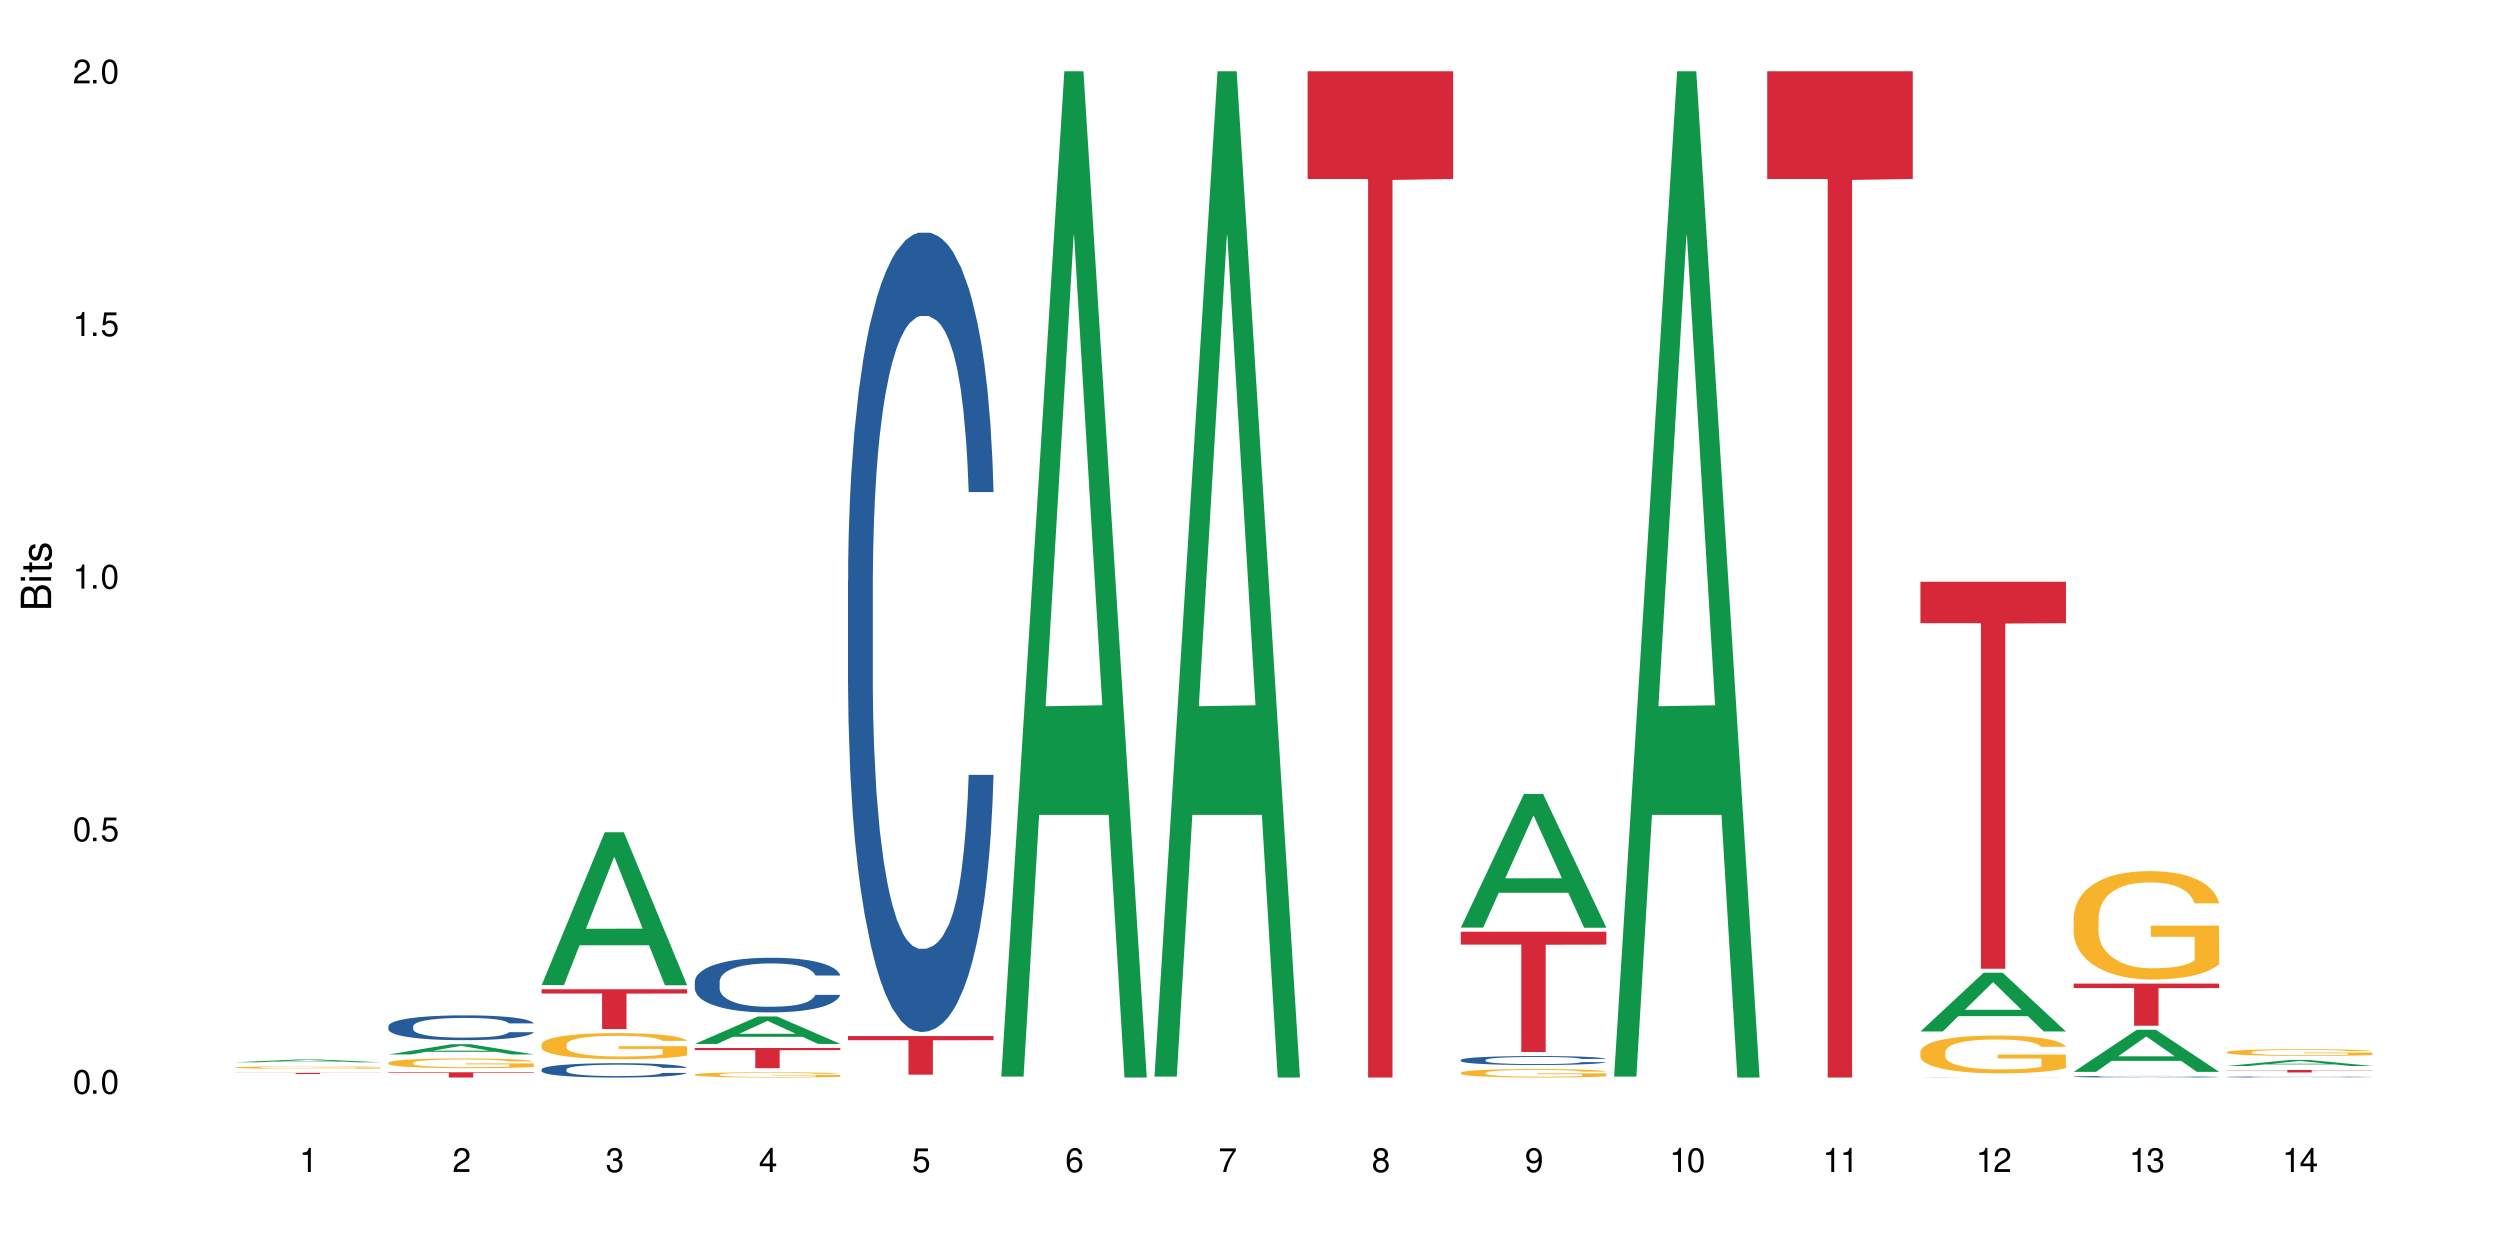<?xml version="1.0" encoding="UTF-8"?>
<svg xmlns="http://www.w3.org/2000/svg" xmlns:xlink="http://www.w3.org/1999/xlink" width="720" height="360" viewBox="0 0 720 360">
<defs>
<g>
<g id="glyph-0-0">
</g>
<g id="glyph-0-1">
<path d="M 2.641 -6.938 C 2 -6.938 1.422 -6.656 1.078 -6.172 C 0.641 -5.562 0.406 -4.641 0.406 -3.359 C 0.406 -1.016 1.188 0.219 2.641 0.219 C 4.078 0.219 4.859 -1.016 4.859 -3.297 C 4.859 -4.641 4.656 -5.547 4.203 -6.172 C 3.844 -6.656 3.281 -6.938 2.641 -6.938 Z M 2.641 -6.188 C 3.547 -6.188 4 -5.25 4 -3.375 C 4 -1.406 3.562 -0.484 2.625 -0.484 C 1.734 -0.484 1.281 -1.438 1.281 -3.344 C 1.281 -5.25 1.734 -6.188 2.641 -6.188 Z M 2.641 -6.188 "/>
</g>
<g id="glyph-0-2">
<path d="M 1.828 -1 L 0.828 -1 L 0.828 0 L 1.828 0 Z M 1.828 -1 "/>
</g>
<g id="glyph-0-3">
<path d="M 4.562 -6.797 L 1.062 -6.797 L 0.547 -3.094 L 1.328 -3.094 C 1.719 -3.562 2.047 -3.734 2.578 -3.734 C 3.484 -3.734 4.062 -3.109 4.062 -2.094 C 4.062 -1.125 3.484 -0.531 2.578 -0.531 C 1.828 -0.531 1.375 -0.906 1.188 -1.672 L 0.328 -1.672 C 0.453 -1.109 0.547 -0.844 0.75 -0.594 C 1.125 -0.078 1.828 0.219 2.594 0.219 C 3.969 0.219 4.922 -0.781 4.922 -2.219 C 4.922 -3.562 4.031 -4.484 2.719 -4.484 C 2.25 -4.484 1.859 -4.359 1.469 -4.062 L 1.734 -5.969 L 4.562 -5.969 Z M 4.562 -6.797 "/>
</g>
<g id="glyph-0-4">
<path d="M 2.484 -4.938 L 2.484 0 L 3.328 0 L 3.328 -6.938 L 2.766 -6.938 C 2.469 -5.875 2.281 -5.734 0.984 -5.562 L 0.984 -4.938 Z M 2.484 -4.938 "/>
</g>
<g id="glyph-0-5">
<path d="M 4.859 -0.828 L 1.281 -0.828 C 1.359 -1.406 1.672 -1.781 2.5 -2.281 L 3.469 -2.828 C 4.406 -3.344 4.906 -4.062 4.906 -4.906 C 4.906 -5.484 4.672 -6.031 4.266 -6.406 C 3.859 -6.766 3.375 -6.938 2.719 -6.938 C 1.859 -6.938 1.219 -6.625 0.844 -6.031 C 0.609 -5.672 0.5 -5.234 0.484 -4.531 L 1.328 -4.531 C 1.359 -5.016 1.406 -5.281 1.531 -5.516 C 1.75 -5.938 2.188 -6.203 2.703 -6.203 C 3.469 -6.203 4.031 -5.641 4.031 -4.891 C 4.031 -4.344 3.719 -3.859 3.125 -3.516 L 2.234 -3 C 0.812 -2.172 0.406 -1.531 0.328 -0.016 L 4.859 -0.016 Z M 4.859 -0.828 "/>
</g>
<g id="glyph-0-6">
<path d="M 2.125 -3.188 L 2.578 -3.188 C 3.5 -3.188 3.984 -2.766 3.984 -1.922 C 3.984 -1.062 3.469 -0.531 2.594 -0.531 C 1.656 -0.531 1.203 -1 1.156 -2.016 L 0.312 -2.016 C 0.344 -1.453 0.438 -1.094 0.609 -0.781 C 0.953 -0.109 1.625 0.219 2.547 0.219 C 3.953 0.219 4.859 -0.625 4.859 -1.938 C 4.859 -2.828 4.516 -3.297 3.703 -3.594 C 4.344 -3.844 4.656 -4.328 4.656 -5.031 C 4.656 -6.219 3.875 -6.938 2.578 -6.938 C 1.203 -6.938 0.484 -6.172 0.453 -4.703 L 1.297 -4.703 C 1.312 -5.125 1.344 -5.359 1.453 -5.578 C 1.641 -5.969 2.062 -6.203 2.594 -6.203 C 3.344 -6.203 3.797 -5.75 3.797 -5 C 3.797 -4.516 3.609 -4.219 3.25 -4.047 C 3.016 -3.953 2.703 -3.922 2.125 -3.906 Z M 2.125 -3.188 "/>
</g>
<g id="glyph-0-7">
<path d="M 3.141 -1.672 L 3.141 0 L 3.984 0 L 3.984 -1.672 L 4.984 -1.672 L 4.984 -2.438 L 3.984 -2.438 L 3.984 -6.938 L 3.359 -6.938 L 0.266 -2.578 L 0.266 -1.672 Z M 3.141 -2.438 L 1 -2.438 L 3.141 -5.5 Z M 3.141 -2.438 "/>
</g>
<g id="glyph-0-8">
<path d="M 4.781 -5.125 C 4.609 -6.266 3.891 -6.938 2.844 -6.938 C 2.094 -6.938 1.422 -6.578 1.031 -5.953 C 0.594 -5.266 0.406 -4.422 0.406 -3.172 C 0.406 -2 0.578 -1.25 0.984 -0.641 C 1.359 -0.078 1.953 0.219 2.703 0.219 C 3.984 0.219 4.922 -0.75 4.922 -2.094 C 4.922 -3.375 4.062 -4.281 2.844 -4.281 C 2.172 -4.281 1.641 -4.031 1.281 -3.516 C 1.281 -5.234 1.828 -6.188 2.797 -6.188 C 3.391 -6.188 3.797 -5.797 3.938 -5.125 Z M 2.734 -3.531 C 3.547 -3.531 4.062 -2.953 4.062 -2.031 C 4.062 -1.156 3.484 -0.531 2.703 -0.531 C 1.922 -0.531 1.328 -1.188 1.328 -2.078 C 1.328 -2.938 1.906 -3.531 2.734 -3.531 Z M 2.734 -3.531 "/>
</g>
<g id="glyph-0-9">
<path d="M 4.984 -6.797 L 0.438 -6.797 L 0.438 -5.969 L 4.109 -5.969 C 2.5 -3.656 1.828 -2.234 1.328 0 L 2.219 0 C 2.594 -2.172 3.453 -4.047 4.984 -6.094 Z M 4.984 -6.797 "/>
</g>
<g id="glyph-0-10">
<path d="M 3.75 -3.656 C 4.469 -4.094 4.688 -4.438 4.688 -5.078 C 4.688 -6.172 3.844 -6.938 2.641 -6.938 C 1.438 -6.938 0.594 -6.172 0.594 -5.094 C 0.594 -4.438 0.812 -4.094 1.516 -3.656 C 0.734 -3.266 0.359 -2.703 0.359 -1.922 C 0.359 -0.656 1.281 0.219 2.641 0.219 C 3.984 0.219 4.922 -0.656 4.922 -1.922 C 4.922 -2.703 4.531 -3.266 3.75 -3.656 Z M 2.641 -6.188 C 3.359 -6.188 3.812 -5.75 3.812 -5.062 C 3.812 -4.406 3.344 -3.984 2.641 -3.984 C 1.922 -3.984 1.453 -4.406 1.453 -5.078 C 1.453 -5.75 1.922 -6.188 2.641 -6.188 Z M 2.641 -3.266 C 3.484 -3.266 4.062 -2.719 4.062 -1.906 C 4.062 -1.078 3.484 -0.531 2.625 -0.531 C 1.797 -0.531 1.219 -1.094 1.219 -1.906 C 1.219 -2.719 1.781 -3.266 2.641 -3.266 Z M 2.641 -3.266 "/>
</g>
<g id="glyph-0-11">
<path d="M 0.516 -1.578 C 0.672 -0.453 1.406 0.219 2.438 0.219 C 3.188 0.219 3.859 -0.141 4.266 -0.766 C 4.688 -1.453 4.891 -2.297 4.891 -3.547 C 4.891 -4.719 4.703 -5.453 4.312 -6.078 C 3.938 -6.641 3.344 -6.938 2.594 -6.938 C 1.297 -6.938 0.359 -5.969 0.359 -4.625 C 0.359 -3.344 1.234 -2.453 2.453 -2.453 C 3.094 -2.453 3.578 -2.672 4.016 -3.203 C 4 -1.484 3.469 -0.531 2.5 -0.531 C 1.906 -0.531 1.484 -0.906 1.359 -1.578 Z M 2.578 -6.203 C 3.375 -6.203 3.969 -5.531 3.969 -4.641 C 3.969 -3.797 3.391 -3.188 2.547 -3.188 C 1.734 -3.188 1.234 -3.766 1.234 -4.688 C 1.234 -5.562 1.797 -6.203 2.578 -6.203 Z M 2.578 -6.203 "/>
</g>
<g id="glyph-1-0">
</g>
<g id="glyph-1-1">
<path d="M 0 -0.953 L 0 -4.891 C 0 -5.719 -0.234 -6.344 -0.734 -6.797 C -1.188 -7.234 -1.812 -7.469 -2.5 -7.469 C -3.547 -7.469 -4.188 -7 -4.625 -5.875 C -4.984 -6.688 -5.625 -7.094 -6.531 -7.094 C -7.172 -7.094 -7.734 -6.859 -8.141 -6.391 C -8.562 -5.922 -8.75 -5.344 -8.75 -4.5 L -8.75 -0.953 Z M -4.984 -2.062 L -7.766 -2.062 L -7.766 -4.219 C -7.766 -4.844 -7.688 -5.203 -7.453 -5.5 C -7.219 -5.812 -6.859 -5.969 -6.375 -5.969 C -5.891 -5.969 -5.531 -5.812 -5.297 -5.5 C -5.062 -5.203 -4.984 -4.844 -4.984 -4.219 Z M -0.984 -2.062 L -4 -2.062 L -4 -4.781 C -4 -5.766 -3.438 -6.359 -2.484 -6.359 C -1.547 -6.359 -0.984 -5.766 -0.984 -4.781 Z M -0.984 -2.062 "/>
</g>
<g id="glyph-1-2">
<path d="M -6.281 -1.797 L -6.281 -0.797 L 0 -0.797 L 0 -1.797 Z M -8.75 -1.797 L -8.75 -0.797 L -7.484 -0.797 L -7.484 -1.797 Z M -8.75 -1.797 "/>
</g>
<g id="glyph-1-3">
<path d="M -6.281 -3.047 L -6.281 -2.016 L -8.016 -2.016 L -8.016 -1.016 L -6.281 -1.016 L -6.281 -0.172 L -5.469 -0.172 L -5.469 -1.016 L -0.719 -1.016 C -0.078 -1.016 0.281 -1.453 0.281 -2.234 C 0.281 -2.5 0.25 -2.719 0.188 -3.047 L -0.641 -3.047 C -0.609 -2.906 -0.594 -2.766 -0.594 -2.562 C -0.594 -2.141 -0.719 -2.016 -1.156 -2.016 L -5.469 -2.016 L -5.469 -3.047 Z M -6.281 -3.047 "/>
</g>
<g id="glyph-1-4">
<path d="M -4.531 -5.25 C -5.766 -5.25 -6.469 -4.422 -6.469 -2.969 C -6.469 -1.516 -5.719 -0.562 -4.547 -0.562 C -3.562 -0.562 -3.094 -1.062 -2.734 -2.562 L -2.516 -3.484 C -2.344 -4.188 -2.094 -4.469 -1.641 -4.469 C -1.047 -4.469 -0.641 -3.875 -0.641 -3 C -0.641 -2.453 -0.797 -2 -1.062 -1.75 C -1.25 -1.594 -1.422 -1.531 -1.875 -1.469 L -1.875 -0.406 C -0.422 -0.453 0.281 -1.266 0.281 -2.922 C 0.281 -4.5 -0.5 -5.516 -1.719 -5.516 C -2.656 -5.516 -3.172 -4.984 -3.469 -3.734 L -3.703 -2.766 C -3.891 -1.953 -4.156 -1.609 -4.594 -1.609 C -5.188 -1.609 -5.547 -2.125 -5.547 -2.938 C -5.547 -3.75 -5.203 -4.172 -4.531 -4.203 Z M -4.531 -5.25 "/>
</g>
</g>
</defs>
<rect x="-72" y="-36" width="864" height="432" fill="rgb(100%, 100%, 100%)" fill-opacity="1"/>
<path fill-rule="nonzero" fill="rgb(6.275%, 58.824%, 28.235%)" fill-opacity="1" d="M 67.73 305.949 L 67.777 305.949 L 85.914 305.117 L 91.422 305.117 L 109.648 305.949 L 103.242 305.949 L 98.676 305.734 L 78.656 305.734 L 74.18 305.949 L 67.73 305.949 L 80.582 305.645 L 96.84 305.641 L 88.734 305.254 L 88.555 305.254 L 80.539 305.641 L 80.582 305.645 Z M 67.73 305.949 "/>
<path fill-rule="nonzero" fill="rgb(96.863%, 70.196%, 16.863%)" fill-opacity="1" d="M 67.73 307.418 L 67.781 307.418 L 67.781 307.402 L 67.988 307.375 L 68.496 307.336 L 69.164 307.301 L 69.879 307.277 L 70.34 307.262 L 71.105 307.242 L 71.77 307.23 L 73.457 307.199 L 75.602 307.172 L 76.777 307.16 L 78.109 307.148 L 80 307.137 L 80.867 307.133 L 83.527 307.125 L 86.543 307.117 L 89.863 307.113 L 91.398 307.117 L 93.496 307.117 L 96.355 307.125 L 97.992 307.133 L 99.27 307.137 L 100.602 307.148 L 102.234 307.16 L 103.77 307.176 L 104.996 307.191 L 106.223 307.211 L 107.246 307.23 L 108.113 307.254 L 108.883 307.281 L 109.34 307.301 L 109.648 307.324 L 102.543 307.324 L 102.133 307.301 L 101.672 307.285 L 100.906 307.266 L 99.375 307.234 L 97.941 307.219 L 96.715 307.211 L 95.18 307.199 L 93.699 307.195 L 92.012 307.191 L 90.988 307.188 L 88.281 307.188 L 85.828 307.195 L 84.395 307.199 L 83.375 307.203 L 81.941 307.215 L 81.074 307.223 L 80.562 307.227 L 79.027 307.246 L 78.004 307.266 L 77.445 307.277 L 76.727 307.297 L 76.215 307.312 L 75.652 307.34 L 75.348 307.359 L 74.938 307.402 L 74.887 307.52 L 75.039 307.543 L 75.348 307.57 L 75.758 307.594 L 76.371 307.617 L 76.984 307.637 L 78.059 307.66 L 78.977 307.68 L 79.691 307.688 L 81.074 307.707 L 81.637 307.711 L 82.965 307.723 L 84.344 307.734 L 86.031 307.742 L 87.309 307.746 L 91.961 307.746 L 95.027 307.742 L 96.969 307.738 L 98.301 307.734 L 99.168 307.73 L 100.242 307.723 L 101.008 307.715 L 101.723 307.707 L 102.594 307.699 L 102.594 307.543 L 89.969 307.543 L 89.969 307.469 L 109.598 307.469 L 109.648 307.723 L 108.574 307.738 L 107.246 307.758 L 105.969 307.77 L 104.637 307.781 L 102.746 307.793 L 101.215 307.801 L 98.863 307.809 L 96.715 307.816 L 94.465 307.82 L 88.023 307.82 L 85.777 307.816 L 83.988 307.812 L 80.715 307.797 L 78.672 307.781 L 77.34 307.77 L 75.961 307.758 L 74.582 307.742 L 73.355 307.723 L 72.535 307.711 L 71.719 307.695 L 70.848 307.676 L 70.031 307.652 L 69.418 307.633 L 68.855 307.613 L 68.445 307.59 L 68.039 307.562 L 67.832 307.539 L 67.73 307.52 Z M 67.73 307.418 "/>
<path fill-rule="nonzero" fill="rgb(83.922%, 15.686%, 22.353%)" fill-opacity="1" d="M 67.73 308.984 L 109.648 308.984 L 109.648 309.02 L 92.18 309.02 L 92.18 309.316 L 85.148 309.316 L 85.148 309.02 L 67.73 309.02 Z M 67.73 308.984 "/>
<path fill-rule="nonzero" fill="rgb(6.275%, 58.824%, 28.235%)" fill-opacity="1" d="M 111.855 303.688 L 111.898 303.684 L 130.035 300.73 L 135.543 300.73 L 153.77 303.688 L 147.367 303.688 L 142.801 302.918 L 122.781 302.918 L 118.301 303.688 L 111.855 303.688 L 124.707 302.598 L 140.961 302.594 L 132.855 301.215 L 132.766 301.211 L 132.68 301.219 L 124.66 302.594 L 124.707 302.598 Z M 111.855 303.688 "/>
<path fill-rule="nonzero" fill="rgb(14.51%, 36.078%, 60%)" fill-opacity="1" d="M 111.855 295.535 L 111.906 295.527 L 111.906 295.371 L 112.059 295.121 L 112.418 294.809 L 112.773 294.594 L 113.695 294.207 L 114.973 293.836 L 116.301 293.551 L 117.273 293.379 L 118.141 293.25 L 120.137 293.008 L 121.414 292.883 L 122.793 292.773 L 124.48 292.66 L 125.707 292.598 L 128.469 292.492 L 130.512 292.445 L 132.098 292.426 L 135.523 292.426 L 137.566 292.453 L 139.047 292.484 L 140.684 292.539 L 142.066 292.598 L 144.469 292.742 L 146.613 292.922 L 147.586 293.027 L 149.117 293.23 L 150.293 293.426 L 151.113 293.594 L 152.031 293.836 L 152.852 294.129 L 153.465 294.465 L 153.77 294.746 L 146.613 294.746 L 146.258 294.484 L 145.848 294.281 L 145.082 294.012 L 144.312 293.824 L 143.242 293.633 L 142.27 293.512 L 140.941 293.387 L 139.766 293.309 L 138.539 293.25 L 137.363 293.211 L 135.113 293.172 L 132.504 293.172 L 131.535 293.184 L 129.539 293.238 L 128.469 293.281 L 126.934 293.375 L 125.859 293.457 L 124.582 293.59 L 123.715 293.699 L 122.641 293.871 L 121.875 294.02 L 121.004 294.234 L 120.492 294.398 L 120.031 294.582 L 119.625 294.797 L 119.316 295.023 L 119.113 295.266 L 119.012 295.5 L 119.012 296.512 L 119.113 296.75 L 119.367 297.023 L 120.031 297.422 L 121.004 297.766 L 122.129 298.039 L 123.203 298.238 L 123.816 298.328 L 124.633 298.434 L 125.91 298.562 L 127.75 298.691 L 128.824 298.746 L 130.461 298.797 L 132.148 298.824 L 134.398 298.824 L 136.391 298.797 L 137.719 298.766 L 139.102 298.711 L 140.992 298.602 L 142.168 298.496 L 143.188 298.375 L 143.957 298.25 L 144.469 298.145 L 145.234 297.941 L 145.848 297.723 L 146.309 297.492 L 146.613 297.27 L 153.77 297.27 L 153.465 297.531 L 153.004 297.785 L 152.543 297.977 L 151.828 298.203 L 151.012 298.406 L 149.836 298.633 L 148.863 298.785 L 147.586 298.949 L 146.41 299.07 L 145.133 299.184 L 143.242 299.312 L 142.012 299.379 L 140.684 299.438 L 139.102 299.488 L 137.105 299.535 L 134.961 299.562 L 132.965 299.566 L 130.82 299.555 L 129.234 299.527 L 127.137 299.469 L 124.531 299.352 L 122.641 299.23 L 121.156 299.105 L 119.879 298.973 L 118.449 298.797 L 116.609 298.512 L 115.484 298.289 L 114.715 298.105 L 113.848 297.852 L 113.234 297.621 L 112.52 297.258 L 112.008 296.793 L 111.855 296.434 Z M 111.855 295.535 "/>
<path fill-rule="nonzero" fill="rgb(96.863%, 70.196%, 16.863%)" fill-opacity="1" d="M 111.855 306.051 L 111.906 306.047 L 111.906 305.996 L 112.109 305.883 L 112.621 305.723 L 113.285 305.594 L 114 305.492 L 114.461 305.438 L 115.227 305.359 L 115.891 305.305 L 117.578 305.191 L 119.727 305.082 L 120.902 305.035 L 122.23 304.992 L 124.121 304.945 L 124.992 304.926 L 127.648 304.887 L 130.664 304.859 L 133.988 304.852 L 135.523 304.855 L 137.617 304.863 L 140.48 304.895 L 142.117 304.918 L 143.395 304.945 L 144.723 304.977 L 146.359 305.027 L 147.891 305.09 L 149.117 305.152 L 150.348 305.227 L 151.367 305.309 L 152.238 305.398 L 153.004 305.508 L 153.465 305.594 L 153.77 305.684 L 146.664 305.684 L 146.258 305.594 L 145.797 305.527 L 145.031 305.441 L 144.262 305.383 L 143.496 305.332 L 142.066 305.266 L 140.84 305.227 L 139.305 305.191 L 137.82 305.168 L 136.137 305.152 L 135.113 305.145 L 132.402 305.145 L 129.949 305.164 L 128.52 305.184 L 127.496 305.203 L 126.066 305.242 L 125.195 305.273 L 124.684 305.293 L 123.152 305.375 L 122.129 305.445 L 121.566 305.492 L 120.852 305.57 L 120.34 305.641 L 119.777 305.742 L 119.469 305.816 L 119.062 305.992 L 119.012 306.453 L 119.164 306.547 L 119.469 306.652 L 119.879 306.746 L 120.492 306.844 L 121.105 306.918 L 122.18 307.016 L 123.102 307.082 L 123.816 307.125 L 125.195 307.195 L 125.758 307.219 L 127.086 307.262 L 128.469 307.301 L 130.152 307.328 L 131.434 307.344 L 133.477 307.359 L 136.082 307.359 L 139.152 307.344 L 141.094 307.324 L 142.422 307.301 L 143.293 307.285 L 144.363 307.258 L 145.133 307.23 L 145.848 307.203 L 146.715 307.16 L 146.715 306.547 L 134.09 306.547 L 134.09 306.262 L 153.719 306.258 L 153.77 307.258 L 152.699 307.324 L 151.367 307.391 L 150.09 307.441 L 148.762 307.484 L 146.871 307.535 L 145.336 307.566 L 142.984 307.602 L 140.84 307.625 L 138.59 307.641 L 136.594 307.648 L 134.242 307.648 L 132.148 307.645 L 129.898 307.629 L 128.109 307.609 L 126.473 307.582 L 124.84 307.551 L 122.793 307.496 L 121.465 307.453 L 120.082 307.398 L 118.703 307.336 L 117.477 307.266 L 116.66 307.211 L 115.84 307.152 L 114.973 307.074 L 114.152 306.988 L 113.539 306.91 L 112.98 306.82 L 112.57 306.734 L 112.16 306.621 L 111.957 306.527 L 111.855 306.449 Z M 111.855 306.051 "/>
<path fill-rule="nonzero" fill="rgb(83.922%, 15.686%, 22.353%)" fill-opacity="1" d="M 111.855 308.812 L 153.77 308.812 L 153.77 308.977 L 136.301 308.977 L 136.301 310.332 L 129.273 310.332 L 129.273 308.98 L 129.172 308.977 L 111.855 308.977 Z M 111.855 308.812 "/>
<path fill-rule="nonzero" fill="rgb(6.275%, 58.824%, 28.235%)" fill-opacity="1" d="M 155.977 283.707 L 156.023 283.664 L 174.16 239.684 L 179.668 239.684 L 197.895 283.75 L 191.488 283.75 L 186.922 272.246 L 166.902 272.246 L 162.426 283.707 L 155.977 283.707 L 168.828 267.488 L 185.086 267.445 L 176.98 246.883 L 176.891 246.844 L 176.801 246.965 L 168.785 267.445 L 168.828 267.488 Z M 155.977 283.707 "/>
<path fill-rule="nonzero" fill="rgb(14.51%, 36.078%, 60%)" fill-opacity="1" d="M 155.977 308 L 156.027 307.996 L 156.027 307.906 L 156.18 307.762 L 156.539 307.582 L 156.898 307.457 L 157.816 307.234 L 159.094 307.02 L 160.426 306.852 L 161.395 306.754 L 162.266 306.68 L 164.258 306.539 L 165.535 306.469 L 166.918 306.402 L 168.602 306.34 L 169.828 306.301 L 172.59 306.242 L 174.637 306.215 L 176.219 306.203 L 179.645 306.203 L 181.688 306.219 L 183.172 306.238 L 184.809 306.27 L 186.188 306.301 L 188.59 306.387 L 190.738 306.492 L 191.707 306.551 L 193.242 306.668 L 194.418 306.781 L 195.234 306.879 L 196.156 307.02 L 196.973 307.188 L 197.586 307.383 L 197.895 307.543 L 190.738 307.543 L 190.379 307.391 L 189.969 307.277 L 189.203 307.121 L 188.438 307.012 L 187.363 306.902 L 186.391 306.832 L 185.062 306.758 L 183.887 306.715 L 182.66 306.68 L 181.484 306.656 L 179.234 306.633 L 176.629 306.633 L 175.656 306.641 L 173.664 306.672 L 172.59 306.699 L 171.059 306.75 L 169.984 306.801 L 168.707 306.875 L 167.836 306.941 L 166.762 307.039 L 165.996 307.125 L 165.129 307.25 L 164.617 307.344 L 164.156 307.449 L 163.746 307.574 L 163.441 307.707 L 163.234 307.844 L 163.133 307.98 L 163.133 308.566 L 163.234 308.703 L 163.492 308.859 L 164.156 309.09 L 165.129 309.289 L 166.25 309.449 L 167.324 309.562 L 167.938 309.617 L 168.758 309.676 L 170.035 309.75 L 171.875 309.828 L 172.949 309.855 L 174.582 309.887 L 176.27 309.902 L 178.52 309.902 L 180.512 309.887 L 181.844 309.867 L 183.223 309.84 L 185.113 309.773 L 186.289 309.715 L 187.312 309.641 L 188.078 309.57 L 188.59 309.508 L 189.355 309.395 L 189.969 309.266 L 190.43 309.133 L 190.738 309.004 L 197.895 309.004 L 197.586 309.156 L 197.129 309.301 L 196.668 309.41 L 195.953 309.543 L 195.133 309.66 L 193.957 309.793 L 192.988 309.879 L 191.707 309.973 L 190.531 310.047 L 189.254 310.109 L 187.363 310.184 L 186.137 310.223 L 184.809 310.258 L 183.223 310.289 L 181.23 310.312 L 179.082 310.328 L 177.09 310.332 L 174.941 310.324 L 173.355 310.309 L 171.262 310.277 L 168.652 310.207 L 166.762 310.137 L 165.281 310.066 L 164.004 309.988 L 162.57 309.887 L 160.73 309.723 L 159.605 309.594 L 158.84 309.488 L 157.969 309.34 L 157.355 309.207 L 156.641 308.996 L 156.129 308.727 L 155.977 308.52 Z M 155.977 308 "/>
<path fill-rule="nonzero" fill="rgb(96.863%, 70.196%, 16.863%)" fill-opacity="1" d="M 155.977 300.754 L 156.027 300.746 L 156.027 300.609 L 156.234 300.301 L 156.742 299.879 L 157.41 299.527 L 158.125 299.254 L 158.582 299.109 L 159.352 298.906 L 160.016 298.754 L 161.703 298.445 L 163.848 298.16 L 165.023 298.035 L 166.355 297.918 L 168.246 297.789 L 169.113 297.742 L 171.773 297.633 L 174.789 297.562 L 178.109 297.543 L 179.645 297.551 L 181.742 297.578 L 184.602 297.652 L 186.238 297.723 L 187.516 297.789 L 188.848 297.879 L 190.48 298.016 L 192.016 298.18 L 193.242 298.344 L 194.469 298.551 L 195.492 298.77 L 196.359 299.008 L 197.129 299.297 L 197.586 299.535 L 197.895 299.773 L 190.789 299.773 L 190.379 299.535 L 189.918 299.352 L 189.152 299.125 L 188.387 298.961 L 187.617 298.828 L 186.188 298.652 L 184.961 298.543 L 183.426 298.445 L 181.945 298.387 L 180.258 298.344 L 179.234 298.332 L 176.527 298.332 L 174.074 298.379 L 172.641 298.434 L 171.617 298.488 L 170.188 298.59 L 169.32 298.672 L 168.809 298.727 L 167.273 298.941 L 166.25 299.133 L 165.688 299.262 L 164.973 299.465 L 164.461 299.652 L 163.898 299.926 L 163.594 300.129 L 163.184 300.598 L 163.133 301.828 L 163.285 302.09 L 163.594 302.371 L 164.004 302.617 L 164.617 302.875 L 165.23 303.074 L 166.305 303.344 L 167.223 303.52 L 167.938 303.637 L 169.32 303.82 L 169.883 303.883 L 171.211 304.008 L 172.59 304.102 L 174.277 304.184 L 175.555 304.227 L 177.602 304.258 L 180.207 304.258 L 183.273 304.219 L 185.215 304.164 L 186.547 304.109 L 187.414 304.062 L 188.488 303.984 L 189.254 303.918 L 189.969 303.84 L 190.84 303.727 L 190.84 302.09 L 178.215 302.082 L 178.215 301.316 L 197.844 301.309 L 197.895 303.984 L 196.82 304.172 L 195.492 304.348 L 194.215 304.484 L 192.883 304.602 L 190.992 304.73 L 189.461 304.812 L 187.109 304.91 L 184.961 304.973 L 182.711 305.012 L 180.719 305.031 L 178.367 305.039 L 176.27 305.027 L 174.023 304.984 L 172.234 304.93 L 170.598 304.863 L 168.961 304.773 L 166.918 304.629 L 165.586 304.512 L 164.207 304.367 L 162.828 304.199 L 161.602 304.012 L 160.781 303.867 L 159.965 303.703 L 159.094 303.5 L 158.277 303.266 L 157.664 303.055 L 157.102 302.816 L 156.691 302.59 L 156.285 302.281 L 156.078 302.035 L 155.977 301.82 Z M 155.977 300.754 "/>
<path fill-rule="nonzero" fill="rgb(83.922%, 15.686%, 22.353%)" fill-opacity="1" d="M 155.977 284.914 L 197.895 284.914 L 197.895 286.141 L 180.426 286.152 L 180.426 296.379 L 173.395 296.379 L 173.395 286.16 L 173.293 286.141 L 155.977 286.141 Z M 155.977 284.914 "/>
<path fill-rule="nonzero" fill="rgb(6.275%, 58.824%, 28.235%)" fill-opacity="1" d="M 200.102 300.648 L 200.145 300.645 L 218.281 292.746 L 223.789 292.746 L 242.016 300.656 L 235.613 300.656 L 231.047 298.594 L 211.027 298.594 L 206.547 300.648 L 200.102 300.648 L 212.953 297.738 L 229.207 297.73 L 221.102 294.039 L 221.012 294.031 L 220.926 294.051 L 212.906 297.73 L 212.953 297.738 Z M 200.102 300.648 "/>
<path fill-rule="nonzero" fill="rgb(14.51%, 36.078%, 60%)" fill-opacity="1" d="M 200.102 282.691 L 200.152 282.676 L 200.152 282.332 L 200.305 281.785 L 200.664 281.094 L 201.02 280.621 L 201.941 279.77 L 203.219 278.949 L 204.547 278.316 L 205.52 277.945 L 206.387 277.656 L 208.383 277.125 L 209.66 276.852 L 211.039 276.605 L 212.727 276.363 L 213.953 276.219 L 216.715 275.988 L 218.758 275.887 L 220.344 275.844 L 223.77 275.844 L 225.812 275.902 L 227.293 275.973 L 228.93 276.09 L 230.312 276.219 L 232.715 276.535 L 234.859 276.938 L 235.832 277.168 L 237.363 277.613 L 238.539 278.043 L 239.359 278.418 L 240.277 278.949 L 241.098 279.598 L 241.711 280.332 L 242.016 280.949 L 234.859 280.949 L 234.504 280.375 L 234.094 279.93 L 233.328 279.34 L 232.559 278.922 L 231.488 278.504 L 230.516 278.23 L 229.188 277.957 L 228.012 277.785 L 226.785 277.656 L 225.609 277.57 L 223.359 277.484 L 220.75 277.484 L 219.781 277.512 L 217.785 277.629 L 216.715 277.727 L 215.18 277.93 L 214.105 278.117 L 212.828 278.402 L 211.961 278.648 L 210.887 279.023 L 210.117 279.352 L 209.25 279.828 L 208.738 280.188 L 208.277 280.59 L 207.871 281.066 L 207.562 281.57 L 207.359 282.102 L 207.258 282.617 L 207.258 284.848 L 207.359 285.367 L 207.613 285.969 L 208.277 286.848 L 209.25 287.609 L 210.375 288.215 L 211.449 288.645 L 212.062 288.848 L 212.879 289.078 L 214.156 289.363 L 215.996 289.652 L 217.07 289.77 L 218.707 289.883 L 220.395 289.941 L 222.645 289.941 L 224.637 289.883 L 225.965 289.812 L 227.348 289.695 L 229.238 289.453 L 230.414 289.223 L 231.434 288.949 L 232.203 288.676 L 232.715 288.445 L 233.48 288 L 234.094 287.508 L 234.555 287.008 L 234.859 286.516 L 242.016 286.516 L 241.711 287.094 L 241.25 287.652 L 240.789 288.07 L 240.074 288.574 L 239.258 289.02 L 238.082 289.523 L 237.109 289.855 L 235.832 290.215 L 234.656 290.488 L 233.379 290.73 L 231.488 291.02 L 230.258 291.164 L 228.93 291.293 L 227.348 291.406 L 225.352 291.508 L 223.207 291.566 L 221.211 291.582 L 219.066 291.551 L 217.48 291.492 L 215.383 291.363 L 212.777 291.105 L 210.887 290.832 L 209.402 290.559 L 208.125 290.27 L 206.695 289.883 L 204.855 289.25 L 203.73 288.762 L 202.961 288.359 L 202.094 287.797 L 201.48 287.293 L 200.766 286.488 L 200.254 285.469 L 200.102 284.676 Z M 200.102 282.691 "/>
<path fill-rule="nonzero" fill="rgb(96.863%, 70.196%, 16.863%)" fill-opacity="1" d="M 200.102 309.461 L 200.152 309.461 L 200.152 309.434 L 200.355 309.371 L 200.867 309.285 L 201.531 309.211 L 202.246 309.156 L 202.707 309.129 L 203.473 309.086 L 204.137 309.055 L 205.824 308.992 L 207.973 308.934 L 209.148 308.91 L 210.477 308.887 L 212.367 308.859 L 213.238 308.848 L 215.895 308.828 L 218.91 308.812 L 222.234 308.809 L 223.77 308.809 L 225.863 308.816 L 228.727 308.832 L 230.363 308.844 L 231.641 308.859 L 232.969 308.879 L 234.605 308.906 L 236.137 308.938 L 237.363 308.973 L 238.594 309.012 L 239.613 309.059 L 240.484 309.105 L 241.25 309.164 L 241.711 309.215 L 242.016 309.262 L 234.91 309.262 L 234.504 309.215 L 234.043 309.176 L 233.277 309.129 L 232.508 309.098 L 231.742 309.07 L 230.312 309.035 L 229.082 309.012 L 227.551 308.992 L 226.066 308.98 L 224.383 308.973 L 223.359 308.969 L 220.648 308.969 L 218.195 308.98 L 216.766 308.988 L 215.742 309 L 214.312 309.023 L 213.441 309.039 L 212.93 309.051 L 211.398 309.094 L 210.375 309.133 L 209.812 309.156 L 209.098 309.199 L 208.586 309.238 L 208.023 309.293 L 207.715 309.336 L 207.309 309.43 L 207.258 309.68 L 207.41 309.734 L 207.715 309.789 L 208.125 309.84 L 208.738 309.895 L 209.352 309.934 L 210.426 309.988 L 211.348 310.023 L 212.062 310.047 L 213.441 310.086 L 214.004 310.098 L 215.332 310.121 L 216.715 310.141 L 218.398 310.16 L 219.68 310.168 L 221.723 310.172 L 224.328 310.172 L 227.398 310.164 L 229.34 310.156 L 230.668 310.145 L 231.539 310.133 L 232.609 310.117 L 233.379 310.105 L 234.094 310.09 L 234.961 310.066 L 234.961 309.734 L 222.336 309.73 L 222.336 309.574 L 241.965 309.574 L 242.016 310.117 L 240.941 310.156 L 239.613 310.191 L 238.336 310.219 L 237.008 310.242 L 235.117 310.27 L 233.582 310.285 L 231.23 310.305 L 229.082 310.32 L 226.836 310.328 L 224.84 310.332 L 222.488 310.332 L 220.395 310.328 L 218.145 310.32 L 216.355 310.309 L 214.719 310.297 L 213.082 310.277 L 211.039 310.25 L 209.711 310.227 L 208.328 310.195 L 206.949 310.16 L 205.723 310.125 L 204.906 310.094 L 204.086 310.062 L 203.219 310.02 L 202.398 309.973 L 201.785 309.93 L 201.223 309.879 L 200.816 309.836 L 200.406 309.773 L 200.203 309.723 L 200.102 309.68 Z M 200.102 309.461 "/>
<path fill-rule="nonzero" fill="rgb(83.922%, 15.686%, 22.353%)" fill-opacity="1" d="M 200.102 301.82 L 242.016 301.82 L 242.016 302.445 L 224.547 302.449 L 224.547 307.645 L 217.52 307.645 L 217.52 302.457 L 217.418 302.445 L 200.102 302.445 Z M 200.102 301.82 "/>
<path fill-rule="nonzero" fill="rgb(14.51%, 36.078%, 60%)" fill-opacity="1" d="M 244.223 167.184 L 244.273 166.973 L 244.273 161.922 L 244.426 153.926 L 244.785 143.828 L 245.145 136.883 L 246.062 124.469 L 247.34 112.473 L 248.672 103.215 L 249.641 97.742 L 250.512 93.535 L 252.504 85.75 L 253.781 81.75 L 255.164 78.172 L 256.848 74.598 L 258.074 72.492 L 260.836 69.125 L 262.883 67.652 L 264.465 67.02 L 267.891 67.02 L 269.934 67.863 L 271.418 68.914 L 273.055 70.598 L 274.434 72.492 L 276.836 77.121 L 278.984 83.012 L 279.953 86.379 L 281.488 92.902 L 282.664 99.215 L 283.48 104.688 L 284.402 112.473 L 285.219 121.941 L 285.832 132.676 L 286.141 141.723 L 278.984 141.723 L 278.625 133.305 L 278.215 126.781 L 277.449 118.156 L 276.684 112.051 L 275.609 105.949 L 274.637 101.953 L 273.309 97.953 L 272.133 95.43 L 270.906 93.535 L 269.73 92.273 L 267.48 91.008 L 264.875 91.008 L 263.902 91.43 L 261.91 93.113 L 260.836 94.586 L 259.305 97.531 L 258.23 100.27 L 256.953 104.477 L 256.082 108.055 L 255.008 113.523 L 254.242 118.363 L 253.371 125.309 L 252.863 130.57 L 252.402 136.461 L 251.992 143.406 L 251.688 150.77 L 251.48 158.555 L 251.379 166.133 L 251.379 198.75 L 251.48 206.324 L 251.738 215.16 L 252.402 227.996 L 253.371 239.148 L 254.496 247.988 L 255.57 254.301 L 256.184 257.246 L 257.004 260.613 L 258.281 264.824 L 260.121 269.031 L 261.195 270.715 L 262.828 272.398 L 264.516 273.238 L 266.766 273.238 L 268.758 272.398 L 270.09 271.344 L 271.469 269.664 L 273.359 266.086 L 274.535 262.719 L 275.559 258.719 L 276.324 254.723 L 276.836 251.355 L 277.602 244.832 L 278.215 237.676 L 278.676 230.312 L 278.984 223.156 L 286.141 223.156 L 285.832 231.574 L 285.371 239.781 L 284.914 245.883 L 284.195 253.25 L 283.379 259.773 L 282.203 267.137 L 281.23 271.977 L 279.953 277.238 L 278.777 281.234 L 277.5 284.812 L 275.609 289.023 L 274.383 291.125 L 273.055 293.02 L 271.469 294.703 L 269.477 296.176 L 267.328 297.02 L 265.336 297.227 L 263.188 296.809 L 261.602 295.965 L 259.508 294.07 L 256.898 290.285 L 255.008 286.285 L 253.527 282.289 L 252.25 278.078 L 250.816 272.398 L 248.977 263.141 L 247.852 255.984 L 247.086 250.094 L 246.215 241.887 L 245.602 234.52 L 244.887 222.738 L 244.375 207.797 L 244.223 196.223 Z M 244.223 167.184 "/>
<path fill-rule="nonzero" fill="rgb(83.922%, 15.686%, 22.353%)" fill-opacity="1" d="M 244.223 298.391 L 286.141 298.391 L 286.141 299.582 L 268.672 299.594 L 268.672 309.512 L 261.641 309.512 L 261.641 299.602 L 261.539 299.582 L 244.223 299.582 Z M 244.223 298.391 "/>
<path fill-rule="nonzero" fill="rgb(6.275%, 58.824%, 28.235%)" fill-opacity="1" d="M 288.348 310.059 L 288.391 309.789 L 306.527 20.527 L 312.035 20.527 L 330.262 310.332 L 323.859 310.332 L 319.289 234.684 L 299.273 234.684 L 294.793 310.059 L 288.348 310.059 L 301.199 203.391 L 317.453 203.117 L 309.348 67.875 L 309.258 67.602 L 309.172 68.418 L 301.152 203.117 L 301.199 203.391 Z M 288.348 310.059 "/>
<path fill-rule="nonzero" fill="rgb(6.275%, 58.824%, 28.235%)" fill-opacity="1" d="M 332.469 310.059 L 332.512 309.789 L 350.652 20.527 L 356.16 20.527 L 374.387 310.332 L 367.98 310.332 L 363.414 234.684 L 343.395 234.684 L 338.918 310.059 L 332.469 310.059 L 345.32 203.391 L 361.578 203.117 L 353.473 67.875 L 353.383 67.602 L 353.293 68.418 L 345.277 203.117 L 345.32 203.391 Z M 332.469 310.059 "/>
<path fill-rule="nonzero" fill="rgb(83.922%, 15.686%, 22.353%)" fill-opacity="1" d="M 376.594 20.527 L 418.508 20.527 L 418.508 51.547 L 401.039 51.82 L 401.039 310.332 L 394.012 310.332 L 394.012 52.094 L 393.91 51.547 L 376.594 51.547 Z M 376.594 20.527 "/>
<path fill-rule="nonzero" fill="rgb(6.275%, 58.824%, 28.235%)" fill-opacity="1" d="M 420.715 267.145 L 420.758 267.105 L 438.898 228.66 L 444.406 228.66 L 462.633 267.18 L 456.227 267.18 L 451.66 257.125 L 431.641 257.125 L 427.164 267.145 L 420.715 267.145 L 433.566 252.965 L 449.824 252.93 L 441.719 234.953 L 441.629 234.914 L 441.539 235.023 L 433.523 252.93 L 433.566 252.965 Z M 420.715 267.145 "/>
<path fill-rule="nonzero" fill="rgb(14.51%, 36.078%, 60%)" fill-opacity="1" d="M 420.715 305.266 L 420.766 305.262 L 420.766 305.207 L 420.918 305.117 L 421.277 305.004 L 421.637 304.926 L 422.555 304.785 L 423.832 304.652 L 425.164 304.547 L 426.133 304.488 L 427.004 304.441 L 428.996 304.352 L 430.273 304.309 L 431.652 304.266 L 433.34 304.227 L 434.566 304.203 L 437.328 304.164 L 439.371 304.148 L 440.957 304.141 L 444.383 304.141 L 446.426 304.152 L 447.91 304.164 L 449.547 304.184 L 450.926 304.203 L 453.328 304.254 L 455.477 304.32 L 456.445 304.359 L 457.98 304.434 L 459.156 304.504 L 459.973 304.566 L 460.895 304.652 L 461.711 304.758 L 462.324 304.879 L 462.633 304.98 L 455.477 304.98 L 455.117 304.887 L 454.707 304.812 L 453.941 304.715 L 453.176 304.648 L 452.102 304.578 L 451.129 304.535 L 449.801 304.488 L 448.625 304.461 L 447.398 304.441 L 446.223 304.426 L 443.973 304.41 L 441.367 304.41 L 440.395 304.418 L 438.402 304.434 L 437.328 304.453 L 435.793 304.484 L 434.723 304.516 L 433.441 304.562 L 432.574 304.602 L 431.5 304.664 L 430.734 304.719 L 429.863 304.797 L 429.355 304.855 L 428.895 304.922 L 428.484 305 L 428.18 305.082 L 427.973 305.168 L 427.871 305.254 L 427.871 305.621 L 427.973 305.703 L 428.23 305.805 L 428.895 305.949 L 429.863 306.074 L 430.988 306.172 L 432.062 306.242 L 432.676 306.277 L 433.496 306.312 L 434.773 306.359 L 436.613 306.41 L 437.688 306.426 L 439.32 306.445 L 441.008 306.457 L 443.258 306.457 L 445.25 306.445 L 446.582 306.434 L 447.961 306.414 L 449.852 306.375 L 451.027 306.336 L 452.051 306.293 L 452.816 306.246 L 453.328 306.211 L 454.094 306.137 L 454.707 306.059 L 455.168 305.973 L 455.477 305.895 L 462.633 305.895 L 462.324 305.988 L 461.863 306.082 L 461.406 306.148 L 460.688 306.23 L 459.871 306.305 L 458.695 306.387 L 457.723 306.441 L 456.445 306.5 L 455.27 306.547 L 453.992 306.586 L 452.102 306.633 L 450.875 306.656 L 449.547 306.676 L 447.961 306.695 L 445.969 306.715 L 443.82 306.723 L 441.828 306.727 L 439.68 306.719 L 438.094 306.711 L 436 306.688 L 433.391 306.648 L 431.5 306.602 L 430.02 306.559 L 428.742 306.512 L 427.309 306.445 L 425.469 306.344 L 424.344 306.262 L 423.578 306.195 L 422.707 306.105 L 422.094 306.02 L 421.379 305.891 L 420.867 305.723 L 420.715 305.59 Z M 420.715 305.266 "/>
<path fill-rule="nonzero" fill="rgb(96.863%, 70.196%, 16.863%)" fill-opacity="1" d="M 420.715 308.934 L 420.766 308.934 L 420.766 308.887 L 420.969 308.789 L 421.48 308.648 L 422.145 308.535 L 422.863 308.445 L 423.32 308.398 L 424.09 308.332 L 424.754 308.285 L 426.441 308.184 L 428.586 308.09 L 429.762 308.051 L 431.094 308.012 L 432.984 307.969 L 433.852 307.953 L 436.512 307.918 L 439.527 307.895 L 442.848 307.887 L 444.383 307.891 L 446.477 307.898 L 449.34 307.926 L 450.977 307.945 L 452.254 307.969 L 453.582 307.996 L 455.219 308.043 L 456.754 308.098 L 457.98 308.148 L 459.207 308.215 L 460.23 308.289 L 461.098 308.367 L 461.863 308.461 L 462.324 308.539 L 462.633 308.617 L 455.527 308.617 L 455.117 308.539 L 454.656 308.477 L 453.891 308.402 L 453.125 308.352 L 452.355 308.309 L 450.926 308.25 L 449.699 308.215 L 448.164 308.184 L 446.684 308.164 L 444.996 308.148 L 443.973 308.145 L 441.266 308.145 L 438.812 308.16 L 437.379 308.18 L 436.355 308.195 L 434.926 308.23 L 434.059 308.258 L 433.547 308.273 L 432.012 308.344 L 430.988 308.406 L 430.426 308.449 L 429.711 308.516 L 429.199 308.574 L 428.637 308.664 L 428.332 308.73 L 427.922 308.883 L 427.871 309.285 L 428.023 309.371 L 428.332 309.461 L 428.742 309.543 L 429.355 309.629 L 429.969 309.691 L 431.039 309.777 L 431.961 309.836 L 432.676 309.875 L 434.059 309.934 L 434.617 309.957 L 435.949 309.996 L 437.328 310.027 L 439.016 310.055 L 440.293 310.066 L 442.336 310.078 L 444.945 310.078 L 448.012 310.066 L 449.953 310.047 L 451.285 310.027 L 452.152 310.012 L 453.227 309.988 L 453.992 309.965 L 454.707 309.941 L 455.578 309.902 L 455.578 309.371 L 442.953 309.367 L 442.953 309.117 L 462.582 309.117 L 462.633 309.988 L 461.559 310.051 L 460.23 310.105 L 458.953 310.152 L 457.621 310.191 L 455.73 310.23 L 454.195 310.258 L 451.848 310.289 L 449.699 310.309 L 447.449 310.324 L 445.457 310.332 L 443.105 310.332 L 441.008 310.328 L 438.758 310.316 L 436.969 310.297 L 435.336 310.273 L 433.699 310.246 L 431.652 310.199 L 430.324 310.16 L 428.945 310.113 L 427.566 310.059 L 426.336 309.996 L 425.52 309.949 L 424.703 309.898 L 423.832 309.832 L 423.016 309.754 L 422.402 309.684 L 421.84 309.605 L 421.43 309.535 L 421.023 309.434 L 420.816 309.352 L 420.715 309.285 Z M 420.715 308.934 "/>
<path fill-rule="nonzero" fill="rgb(83.922%, 15.686%, 22.353%)" fill-opacity="1" d="M 420.715 268.344 L 462.633 268.344 L 462.633 272.051 L 445.16 272.082 L 445.16 302.977 L 438.133 302.977 L 438.133 272.117 L 438.031 272.051 L 420.715 272.051 Z M 420.715 268.344 "/>
<path fill-rule="nonzero" fill="rgb(6.275%, 58.824%, 28.235%)" fill-opacity="1" d="M 464.836 310.059 L 464.883 309.789 L 483.02 20.527 L 488.527 20.527 L 506.754 310.332 L 500.352 310.332 L 495.781 234.684 L 475.766 234.684 L 471.285 310.059 L 464.836 310.059 L 477.691 203.391 L 493.945 203.117 L 485.84 67.875 L 485.75 67.602 L 485.66 68.418 L 477.645 203.117 L 477.691 203.391 Z M 464.836 310.059 "/>
<path fill-rule="nonzero" fill="rgb(83.922%, 15.686%, 22.353%)" fill-opacity="1" d="M 508.961 20.527 L 550.879 20.527 L 550.879 51.547 L 533.406 51.82 L 533.406 310.332 L 526.379 310.332 L 526.379 52.094 L 526.277 51.547 L 508.961 51.547 Z M 508.961 20.527 "/>
<path fill-rule="nonzero" fill="rgb(6.275%, 58.824%, 28.235%)" fill-opacity="1" d="M 553.082 297.055 L 553.129 297.039 L 571.266 280.152 L 576.773 280.152 L 595 297.07 L 588.598 297.07 L 584.027 292.652 L 564.012 292.652 L 559.531 297.055 L 553.082 297.055 L 565.938 290.828 L 582.191 290.812 L 574.086 282.914 L 573.996 282.898 L 573.906 282.945 L 565.891 290.812 L 565.938 290.828 Z M 553.082 297.055 "/>
<path fill-rule="nonzero" fill="rgb(14.51%, 36.078%, 60%)" fill-opacity="1" d="M 553.082 310.309 L 553.137 310.309 L 553.289 310.305 L 554.004 310.305 L 554.926 310.301 L 556.203 310.301 L 557.531 310.297 L 559.371 310.297 L 561.363 310.293 L 569.695 310.293 L 571.742 310.289 L 578.797 310.289 L 580.277 310.293 L 588.816 310.293 L 590.348 310.297 L 592.344 310.297 L 593.262 310.301 L 594.695 310.301 L 595 310.305 L 587.844 310.305 L 587.484 310.301 L 585.543 310.301 L 584.469 310.297 L 564.941 310.297 L 563.871 310.301 L 561.723 310.301 L 561.262 310.305 L 560.547 310.305 L 560.344 310.309 L 560.242 310.309 L 560.242 310.316 L 560.598 310.316 L 561.262 310.32 L 562.234 310.32 L 563.359 310.324 L 565.863 310.324 L 567.141 310.328 L 583.398 310.328 L 584.418 310.324 L 586.465 310.324 L 587.078 310.32 L 595 310.32 L 594.234 310.32 L 593.773 310.324 L 592.242 310.324 L 591.066 310.328 L 587.641 310.328 L 586.363 310.332 L 563.871 310.332 L 562.387 310.328 L 557.836 310.328 L 556.715 310.324 L 555.078 310.324 L 554.465 310.32 L 553.75 310.32 L 553.238 310.316 L 553.082 310.312 Z M 553.082 310.309 "/>
<path fill-rule="nonzero" fill="rgb(96.863%, 70.196%, 16.863%)" fill-opacity="1" d="M 553.082 302.898 L 553.137 302.891 L 553.137 302.691 L 553.34 302.242 L 553.852 301.625 L 554.516 301.121 L 555.23 300.723 L 555.691 300.512 L 556.457 300.215 L 557.121 299.996 L 558.809 299.547 L 560.957 299.129 L 562.133 298.949 L 563.461 298.781 L 565.352 298.594 L 566.223 298.523 L 568.879 298.363 L 571.895 298.266 L 575.219 298.234 L 576.75 298.246 L 578.848 298.285 L 581.711 298.395 L 583.348 298.492 L 584.625 298.594 L 585.953 298.723 L 587.59 298.922 L 589.121 299.16 L 590.348 299.398 L 591.574 299.695 L 592.598 300.016 L 593.469 300.363 L 594.234 300.781 L 594.695 301.129 L 595 301.477 L 587.895 301.477 L 587.484 301.129 L 587.027 300.859 L 586.258 300.531 L 585.492 300.293 L 584.727 300.105 L 583.293 299.848 L 582.066 299.688 L 580.535 299.547 L 579.051 299.457 L 577.363 299.398 L 576.344 299.379 L 573.633 299.379 L 571.18 299.449 L 569.75 299.527 L 568.727 299.605 L 567.293 299.758 L 566.426 299.875 L 565.914 299.957 L 564.383 300.266 L 563.359 300.543 L 562.797 300.73 L 562.082 301.031 L 561.57 301.297 L 561.008 301.695 L 560.699 301.996 L 560.293 302.672 L 560.242 304.461 L 560.395 304.84 L 560.699 305.246 L 561.109 305.605 L 561.723 305.984 L 562.336 306.273 L 563.41 306.66 L 564.328 306.918 L 565.047 307.086 L 566.426 307.355 L 566.988 307.445 L 568.316 307.625 L 569.695 307.766 L 571.383 307.883 L 572.66 307.941 L 574.707 307.992 L 577.312 307.992 L 580.383 307.934 L 582.324 307.855 L 583.652 307.773 L 584.52 307.703 L 585.594 307.594 L 586.363 307.496 L 587.078 307.387 L 587.945 307.219 L 587.945 304.84 L 575.32 304.828 L 575.32 303.715 L 594.949 303.707 L 595 307.594 L 593.926 307.863 L 592.598 308.121 L 591.32 308.32 L 589.992 308.488 L 588.102 308.68 L 586.566 308.797 L 584.215 308.938 L 582.066 309.027 L 579.82 309.086 L 577.824 309.117 L 575.473 309.125 L 573.379 309.105 L 571.129 309.047 L 569.34 308.969 L 567.703 308.867 L 566.066 308.738 L 564.023 308.531 L 562.695 308.359 L 561.312 308.152 L 559.934 307.902 L 558.707 307.637 L 557.891 307.426 L 557.07 307.188 L 556.203 306.891 L 555.383 306.551 L 554.77 306.242 L 554.207 305.895 L 553.801 305.566 L 553.391 305.117 L 553.188 304.762 L 553.082 304.453 Z M 553.082 302.898 "/>
<path fill-rule="nonzero" fill="rgb(83.922%, 15.686%, 22.353%)" fill-opacity="1" d="M 553.082 167.547 L 595 167.547 L 595 179.477 L 577.531 179.582 L 577.531 278.988 L 570.504 278.988 L 570.504 179.688 L 570.402 179.477 L 553.082 179.477 Z M 553.082 167.547 "/>
<path fill-rule="nonzero" fill="rgb(6.275%, 58.824%, 28.235%)" fill-opacity="1" d="M 597.207 308.695 L 597.25 308.684 L 615.391 296.57 L 620.898 296.57 L 639.125 308.707 L 632.719 308.707 L 628.152 305.539 L 608.133 305.539 L 603.656 308.695 L 597.207 308.695 L 610.059 304.23 L 626.316 304.219 L 618.211 298.555 L 618.121 298.543 L 618.031 298.578 L 610.016 304.219 L 610.059 304.23 Z M 597.207 308.695 "/>
<path fill-rule="nonzero" fill="rgb(14.51%, 36.078%, 60%)" fill-opacity="1" d="M 597.207 310.07 L 597.258 310.07 L 597.258 310.062 L 597.41 310.047 L 597.77 310.027 L 598.125 310.012 L 599.047 309.988 L 600.324 309.961 L 601.652 309.945 L 602.625 309.934 L 603.496 309.926 L 605.488 309.91 L 606.766 309.902 L 608.145 309.895 L 609.832 309.887 L 611.059 309.883 L 613.82 309.875 L 615.863 309.875 L 617.449 309.871 L 620.875 309.871 L 622.918 309.875 L 624.402 309.875 L 626.039 309.879 L 627.418 309.883 L 629.82 309.891 L 631.969 309.902 L 632.938 309.91 L 634.473 309.922 L 635.648 309.938 L 636.465 309.945 L 637.387 309.961 L 638.203 309.98 L 638.816 310.004 L 639.125 310.02 L 631.969 310.02 L 631.609 310.004 L 631.199 309.992 L 630.434 309.973 L 629.668 309.961 L 628.594 309.949 L 627.621 309.941 L 626.293 309.934 L 625.117 309.93 L 623.891 309.926 L 622.715 309.922 L 620.465 309.918 L 617.859 309.918 L 616.887 309.922 L 614.895 309.926 L 613.82 309.926 L 612.285 309.934 L 611.215 309.938 L 609.934 309.945 L 609.066 309.953 L 607.992 309.965 L 607.227 309.973 L 606.355 309.988 L 605.848 310 L 605.387 310.012 L 604.977 310.023 L 604.672 310.039 L 604.465 310.055 L 604.363 310.07 L 604.363 310.137 L 604.465 310.152 L 604.723 310.168 L 605.387 310.195 L 606.355 310.215 L 607.48 310.234 L 608.555 310.246 L 609.168 310.254 L 609.988 310.258 L 611.266 310.27 L 613.105 310.277 L 614.18 310.281 L 615.812 310.281 L 617.5 310.285 L 619.75 310.285 L 621.742 310.281 L 623.074 310.281 L 624.453 310.277 L 626.344 310.27 L 627.52 310.262 L 628.543 310.254 L 629.309 310.246 L 629.82 310.242 L 630.586 310.227 L 631.199 310.215 L 631.66 310.199 L 631.969 310.184 L 639.125 310.184 L 638.816 310.199 L 638.355 310.219 L 637.898 310.23 L 637.18 310.246 L 636.363 310.258 L 635.188 310.273 L 634.215 310.281 L 632.938 310.293 L 631.762 310.301 L 630.484 310.309 L 628.594 310.316 L 627.367 310.32 L 626.039 310.324 L 624.453 310.328 L 622.461 310.332 L 616.172 310.332 L 614.586 310.328 L 612.492 310.324 L 609.883 310.32 L 607.992 310.312 L 606.512 310.301 L 605.23 310.293 L 603.801 310.281 L 601.961 310.266 L 600.836 310.25 L 600.07 310.238 L 599.199 310.223 L 598.586 310.207 L 597.871 310.184 L 597.359 310.152 L 597.207 310.129 Z M 597.207 310.07 "/>
<path fill-rule="nonzero" fill="rgb(96.863%, 70.196%, 16.863%)" fill-opacity="1" d="M 597.207 264.258 L 597.258 264.23 L 597.258 263.66 L 597.461 262.375 L 597.973 260.605 L 598.637 259.152 L 599.355 258.012 L 599.812 257.414 L 600.582 256.559 L 601.246 255.93 L 602.934 254.648 L 605.078 253.449 L 606.254 252.938 L 607.582 252.453 L 609.477 251.91 L 610.344 251.711 L 613.004 251.254 L 616.02 250.969 L 619.34 250.883 L 620.875 250.914 L 622.969 251.027 L 625.832 251.34 L 627.469 251.625 L 628.746 251.91 L 630.074 252.281 L 631.711 252.852 L 633.246 253.535 L 634.473 254.219 L 635.699 255.074 L 636.723 255.988 L 637.59 256.984 L 638.355 258.184 L 638.816 259.184 L 639.125 260.18 L 632.02 260.18 L 631.609 259.184 L 631.148 258.41 L 630.383 257.473 L 629.617 256.785 L 628.848 256.246 L 627.418 255.504 L 626.191 255.047 L 624.656 254.648 L 623.176 254.391 L 621.488 254.219 L 620.465 254.164 L 617.758 254.164 L 615.301 254.363 L 613.871 254.59 L 612.848 254.82 L 611.418 255.246 L 610.547 255.59 L 610.039 255.816 L 608.504 256.699 L 607.48 257.5 L 606.918 258.043 L 606.203 258.898 L 605.691 259.668 L 605.129 260.809 L 604.824 261.664 L 604.414 263.602 L 604.363 268.734 L 604.516 269.816 L 604.824 270.988 L 605.23 272.012 L 605.848 273.098 L 606.461 273.922 L 607.531 275.035 L 608.453 275.777 L 609.168 276.262 L 610.547 277.031 L 611.109 277.289 L 612.441 277.801 L 613.82 278.199 L 615.508 278.543 L 616.785 278.715 L 618.828 278.855 L 621.438 278.855 L 624.504 278.688 L 626.445 278.457 L 627.777 278.23 L 628.645 278.031 L 629.719 277.715 L 630.484 277.43 L 631.199 277.117 L 632.07 276.633 L 632.07 269.816 L 619.441 269.789 L 619.441 266.594 L 639.074 266.566 L 639.125 277.715 L 638.051 278.484 L 636.723 279.227 L 635.441 279.797 L 634.113 280.281 L 632.223 280.824 L 630.688 281.168 L 628.336 281.566 L 626.191 281.824 L 623.941 281.992 L 621.949 282.078 L 619.598 282.109 L 617.5 282.051 L 615.25 281.879 L 613.461 281.652 L 611.828 281.367 L 610.191 280.996 L 608.145 280.398 L 606.816 279.91 L 605.438 279.312 L 604.055 278.602 L 602.828 277.832 L 602.012 277.23 L 601.195 276.547 L 600.324 275.691 L 599.508 274.723 L 598.895 273.84 L 598.332 272.84 L 597.922 271.898 L 597.512 270.617 L 597.309 269.59 L 597.207 268.707 Z M 597.207 264.258 "/>
<path fill-rule="nonzero" fill="rgb(83.922%, 15.686%, 22.353%)" fill-opacity="1" d="M 597.207 283.27 L 639.125 283.27 L 639.125 284.57 L 621.652 284.582 L 621.652 295.406 L 614.625 295.406 L 614.625 284.594 L 614.523 284.57 L 597.207 284.57 Z M 597.207 283.27 "/>
<path fill-rule="nonzero" fill="rgb(6.275%, 58.824%, 28.235%)" fill-opacity="1" d="M 641.328 307 L 641.375 306.996 L 659.512 305.27 L 665.02 305.27 L 683.246 307 L 676.844 307 L 672.273 306.551 L 652.258 306.551 L 647.777 307 L 641.328 307 L 654.184 306.363 L 670.438 306.359 L 662.332 305.555 L 662.242 305.551 L 662.152 305.555 L 654.137 306.359 L 654.184 306.363 Z M 641.328 307 "/>
<path fill-rule="nonzero" fill="rgb(14.51%, 36.078%, 60%)" fill-opacity="1" d="M 641.328 310.16 L 641.383 310.16 L 641.383 310.152 L 641.535 310.141 L 641.891 310.129 L 642.25 310.117 L 643.172 310.102 L 644.449 310.086 L 645.777 310.074 L 646.75 310.066 L 647.617 310.062 L 649.609 310.051 L 650.891 310.047 L 652.27 310.039 L 653.957 310.035 L 655.184 310.035 L 657.941 310.027 L 668.523 310.027 L 670.16 310.031 L 671.539 310.035 L 673.941 310.039 L 676.09 310.047 L 677.062 310.051 L 678.594 310.059 L 679.77 310.07 L 680.59 310.074 L 681.508 310.086 L 682.328 310.098 L 682.941 310.113 L 683.246 310.125 L 676.09 310.125 L 675.73 310.113 L 675.324 310.105 L 674.555 310.094 L 673.789 310.086 L 672.715 310.078 L 671.746 310.074 L 670.414 310.066 L 669.242 310.062 L 668.012 310.062 L 666.836 310.059 L 661.012 310.059 L 659.016 310.062 L 657.941 310.062 L 656.41 310.066 L 655.336 310.07 L 654.059 310.074 L 653.188 310.082 L 652.117 310.086 L 651.348 310.094 L 650.48 310.105 L 649.969 310.109 L 649.508 310.117 L 649.102 310.129 L 648.793 310.137 L 648.59 310.148 L 648.484 310.156 L 648.484 310.203 L 648.59 310.211 L 648.844 310.223 L 649.508 310.242 L 650.48 310.254 L 651.605 310.266 L 652.68 310.273 L 653.293 310.277 L 654.109 310.285 L 655.387 310.289 L 657.227 310.293 L 658.301 310.297 L 659.938 310.301 L 665.867 310.301 L 667.195 310.297 L 668.574 310.297 L 670.469 310.289 L 671.645 310.285 L 672.664 310.281 L 673.434 310.277 L 673.941 310.27 L 674.711 310.262 L 675.324 310.254 L 675.785 310.242 L 676.09 310.234 L 683.246 310.234 L 682.941 310.246 L 682.48 310.258 L 682.02 310.266 L 681.305 310.273 L 680.484 310.281 L 679.309 310.293 L 678.34 310.297 L 677.062 310.305 L 675.887 310.312 L 674.609 310.316 L 672.715 310.32 L 671.488 310.324 L 670.16 310.328 L 668.574 310.328 L 666.582 310.332 L 658.711 310.332 L 656.613 310.328 L 654.008 310.324 L 652.117 310.316 L 650.633 310.312 L 649.355 310.309 L 647.926 310.301 L 646.082 310.285 L 644.961 310.277 L 644.191 310.27 L 643.324 310.258 L 642.711 310.25 L 641.996 310.234 L 641.484 310.215 L 641.328 310.199 Z M 641.328 310.16 "/>
<path fill-rule="nonzero" fill="rgb(96.863%, 70.196%, 16.863%)" fill-opacity="1" d="M 641.328 302.992 L 641.383 302.992 L 641.383 302.957 L 641.586 302.875 L 642.098 302.766 L 642.762 302.676 L 643.477 302.602 L 643.938 302.566 L 644.703 302.512 L 645.367 302.473 L 647.055 302.395 L 649.203 302.316 L 650.379 302.285 L 651.707 302.254 L 653.598 302.223 L 654.469 302.211 L 657.125 302.18 L 660.141 302.164 L 663.465 302.156 L 664.996 302.16 L 667.094 302.168 L 669.957 302.188 L 671.59 302.203 L 672.871 302.223 L 674.199 302.246 L 675.836 302.281 L 677.367 302.324 L 678.594 302.367 L 679.82 302.418 L 680.844 302.477 L 681.715 302.539 L 682.48 302.613 L 682.941 302.676 L 683.246 302.738 L 676.141 302.738 L 675.73 302.676 L 675.273 302.629 L 674.504 302.57 L 673.738 302.527 L 672.973 302.492 L 671.539 302.445 L 670.312 302.418 L 668.781 302.395 L 667.297 302.375 L 665.609 302.367 L 664.59 302.363 L 661.879 302.363 L 659.426 302.375 L 657.996 302.391 L 656.973 302.402 L 655.539 302.43 L 654.672 302.453 L 654.16 302.465 L 652.625 302.52 L 651.605 302.57 L 651.043 302.605 L 650.328 302.656 L 649.816 302.707 L 649.254 302.777 L 648.945 302.832 L 648.539 302.953 L 648.484 303.273 L 648.641 303.34 L 648.945 303.414 L 649.355 303.477 L 649.969 303.543 L 650.582 303.598 L 651.656 303.664 L 652.574 303.711 L 653.293 303.742 L 654.672 303.789 L 655.234 303.805 L 656.562 303.84 L 657.941 303.863 L 659.629 303.883 L 660.906 303.895 L 662.953 303.902 L 665.559 303.902 L 668.625 303.895 L 670.57 303.879 L 671.898 303.863 L 672.766 303.852 L 673.84 303.832 L 674.609 303.816 L 675.324 303.797 L 676.191 303.766 L 676.191 303.34 L 663.566 303.336 L 663.566 303.137 L 683.195 303.137 L 683.246 303.832 L 682.172 303.879 L 680.844 303.926 L 679.566 303.961 L 678.238 303.992 L 676.344 304.027 L 674.812 304.047 L 672.461 304.074 L 670.312 304.09 L 668.066 304.098 L 666.07 304.105 L 663.719 304.105 L 661.625 304.102 L 659.375 304.094 L 657.586 304.078 L 654.312 304.039 L 652.27 304 L 650.941 303.969 L 649.559 303.934 L 648.18 303.887 L 646.953 303.84 L 646.137 303.801 L 645.316 303.758 L 644.449 303.707 L 643.629 303.645 L 643.016 303.59 L 642.453 303.527 L 642.047 303.469 L 641.637 303.391 L 641.434 303.324 L 641.328 303.27 Z M 641.328 302.992 "/>
<path fill-rule="nonzero" fill="rgb(83.922%, 15.686%, 22.353%)" fill-opacity="1" d="M 641.328 308.164 L 683.246 308.164 L 683.246 308.238 L 665.777 308.238 L 665.777 308.863 L 658.75 308.863 L 658.75 308.242 L 658.648 308.238 L 641.328 308.238 Z M 641.328 308.164 "/>
<g fill="rgb(0%, 0%, 0%)" fill-opacity="1">
<use xlink:href="#glyph-0-1" x="20.965" y="314.993"/>
<use xlink:href="#glyph-0-2" x="25.965" y="314.993"/>
<use xlink:href="#glyph-0-1" x="28.965" y="314.993"/>
</g>
<g fill="rgb(0%, 0%, 0%)" fill-opacity="1">
<use xlink:href="#glyph-0-1" x="20.965" y="242.251"/>
<use xlink:href="#glyph-0-2" x="25.965" y="242.251"/>
<use xlink:href="#glyph-0-3" x="28.965" y="242.251"/>
</g>
<g fill="rgb(0%, 0%, 0%)" fill-opacity="1">
<use xlink:href="#glyph-0-4" x="20.965" y="169.509"/>
<use xlink:href="#glyph-0-2" x="25.965" y="169.509"/>
<use xlink:href="#glyph-0-1" x="28.965" y="169.509"/>
</g>
<g fill="rgb(0%, 0%, 0%)" fill-opacity="1">
<use xlink:href="#glyph-0-4" x="20.965" y="96.767"/>
<use xlink:href="#glyph-0-2" x="25.965" y="96.767"/>
<use xlink:href="#glyph-0-3" x="28.965" y="96.767"/>
</g>
<g fill="rgb(0%, 0%, 0%)" fill-opacity="1">
<use xlink:href="#glyph-0-5" x="20.965" y="24.024"/>
<use xlink:href="#glyph-0-2" x="25.965" y="24.024"/>
<use xlink:href="#glyph-0-1" x="28.965" y="24.024"/>
</g>
<g fill="rgb(0%, 0%, 0%)" fill-opacity="1">
<use xlink:href="#glyph-0-4" x="86.188" y="337.532"/>
</g>
<g fill="rgb(0%, 0%, 0%)" fill-opacity="1">
<use xlink:href="#glyph-0-5" x="130.312" y="337.532"/>
</g>
<g fill="rgb(0%, 0%, 0%)" fill-opacity="1">
<use xlink:href="#glyph-0-6" x="174.434" y="337.532"/>
</g>
<g fill="rgb(0%, 0%, 0%)" fill-opacity="1">
<use xlink:href="#glyph-0-7" x="218.559" y="337.532"/>
</g>
<g fill="rgb(0%, 0%, 0%)" fill-opacity="1">
<use xlink:href="#glyph-0-3" x="262.68" y="337.532"/>
</g>
<g fill="rgb(0%, 0%, 0%)" fill-opacity="1">
<use xlink:href="#glyph-0-8" x="306.805" y="337.532"/>
</g>
<g fill="rgb(0%, 0%, 0%)" fill-opacity="1">
<use xlink:href="#glyph-0-9" x="350.926" y="337.532"/>
</g>
<g fill="rgb(0%, 0%, 0%)" fill-opacity="1">
<use xlink:href="#glyph-0-10" x="395.051" y="337.532"/>
</g>
<g fill="rgb(0%, 0%, 0%)" fill-opacity="1">
<use xlink:href="#glyph-0-11" x="439.172" y="337.532"/>
</g>
<g fill="rgb(0%, 0%, 0%)" fill-opacity="1">
<use xlink:href="#glyph-0-4" x="480.797" y="337.532"/>
<use xlink:href="#glyph-0-1" x="485.797" y="337.532"/>
</g>
<g fill="rgb(0%, 0%, 0%)" fill-opacity="1">
<use xlink:href="#glyph-0-4" x="524.918" y="337.532"/>
<use xlink:href="#glyph-0-4" x="529.918" y="337.532"/>
</g>
<g fill="rgb(0%, 0%, 0%)" fill-opacity="1">
<use xlink:href="#glyph-0-4" x="569.043" y="337.532"/>
<use xlink:href="#glyph-0-5" x="574.043" y="337.532"/>
</g>
<g fill="rgb(0%, 0%, 0%)" fill-opacity="1">
<use xlink:href="#glyph-0-4" x="613.164" y="337.532"/>
<use xlink:href="#glyph-0-6" x="618.164" y="337.532"/>
</g>
<g fill="rgb(0%, 0%, 0%)" fill-opacity="1">
<use xlink:href="#glyph-0-4" x="657.289" y="337.532"/>
<use xlink:href="#glyph-0-7" x="662.289" y="337.532"/>
</g>
<g fill="rgb(0%, 0%, 0%)" fill-opacity="1">
<use xlink:href="#glyph-1-1" x="14.725" y="176.012"/>
<use xlink:href="#glyph-1-2" x="14.725" y="168.012"/>
<use xlink:href="#glyph-1-3" x="14.725" y="165.012"/>
<use xlink:href="#glyph-1-4" x="14.725" y="162.012"/>
</g>
</svg>
